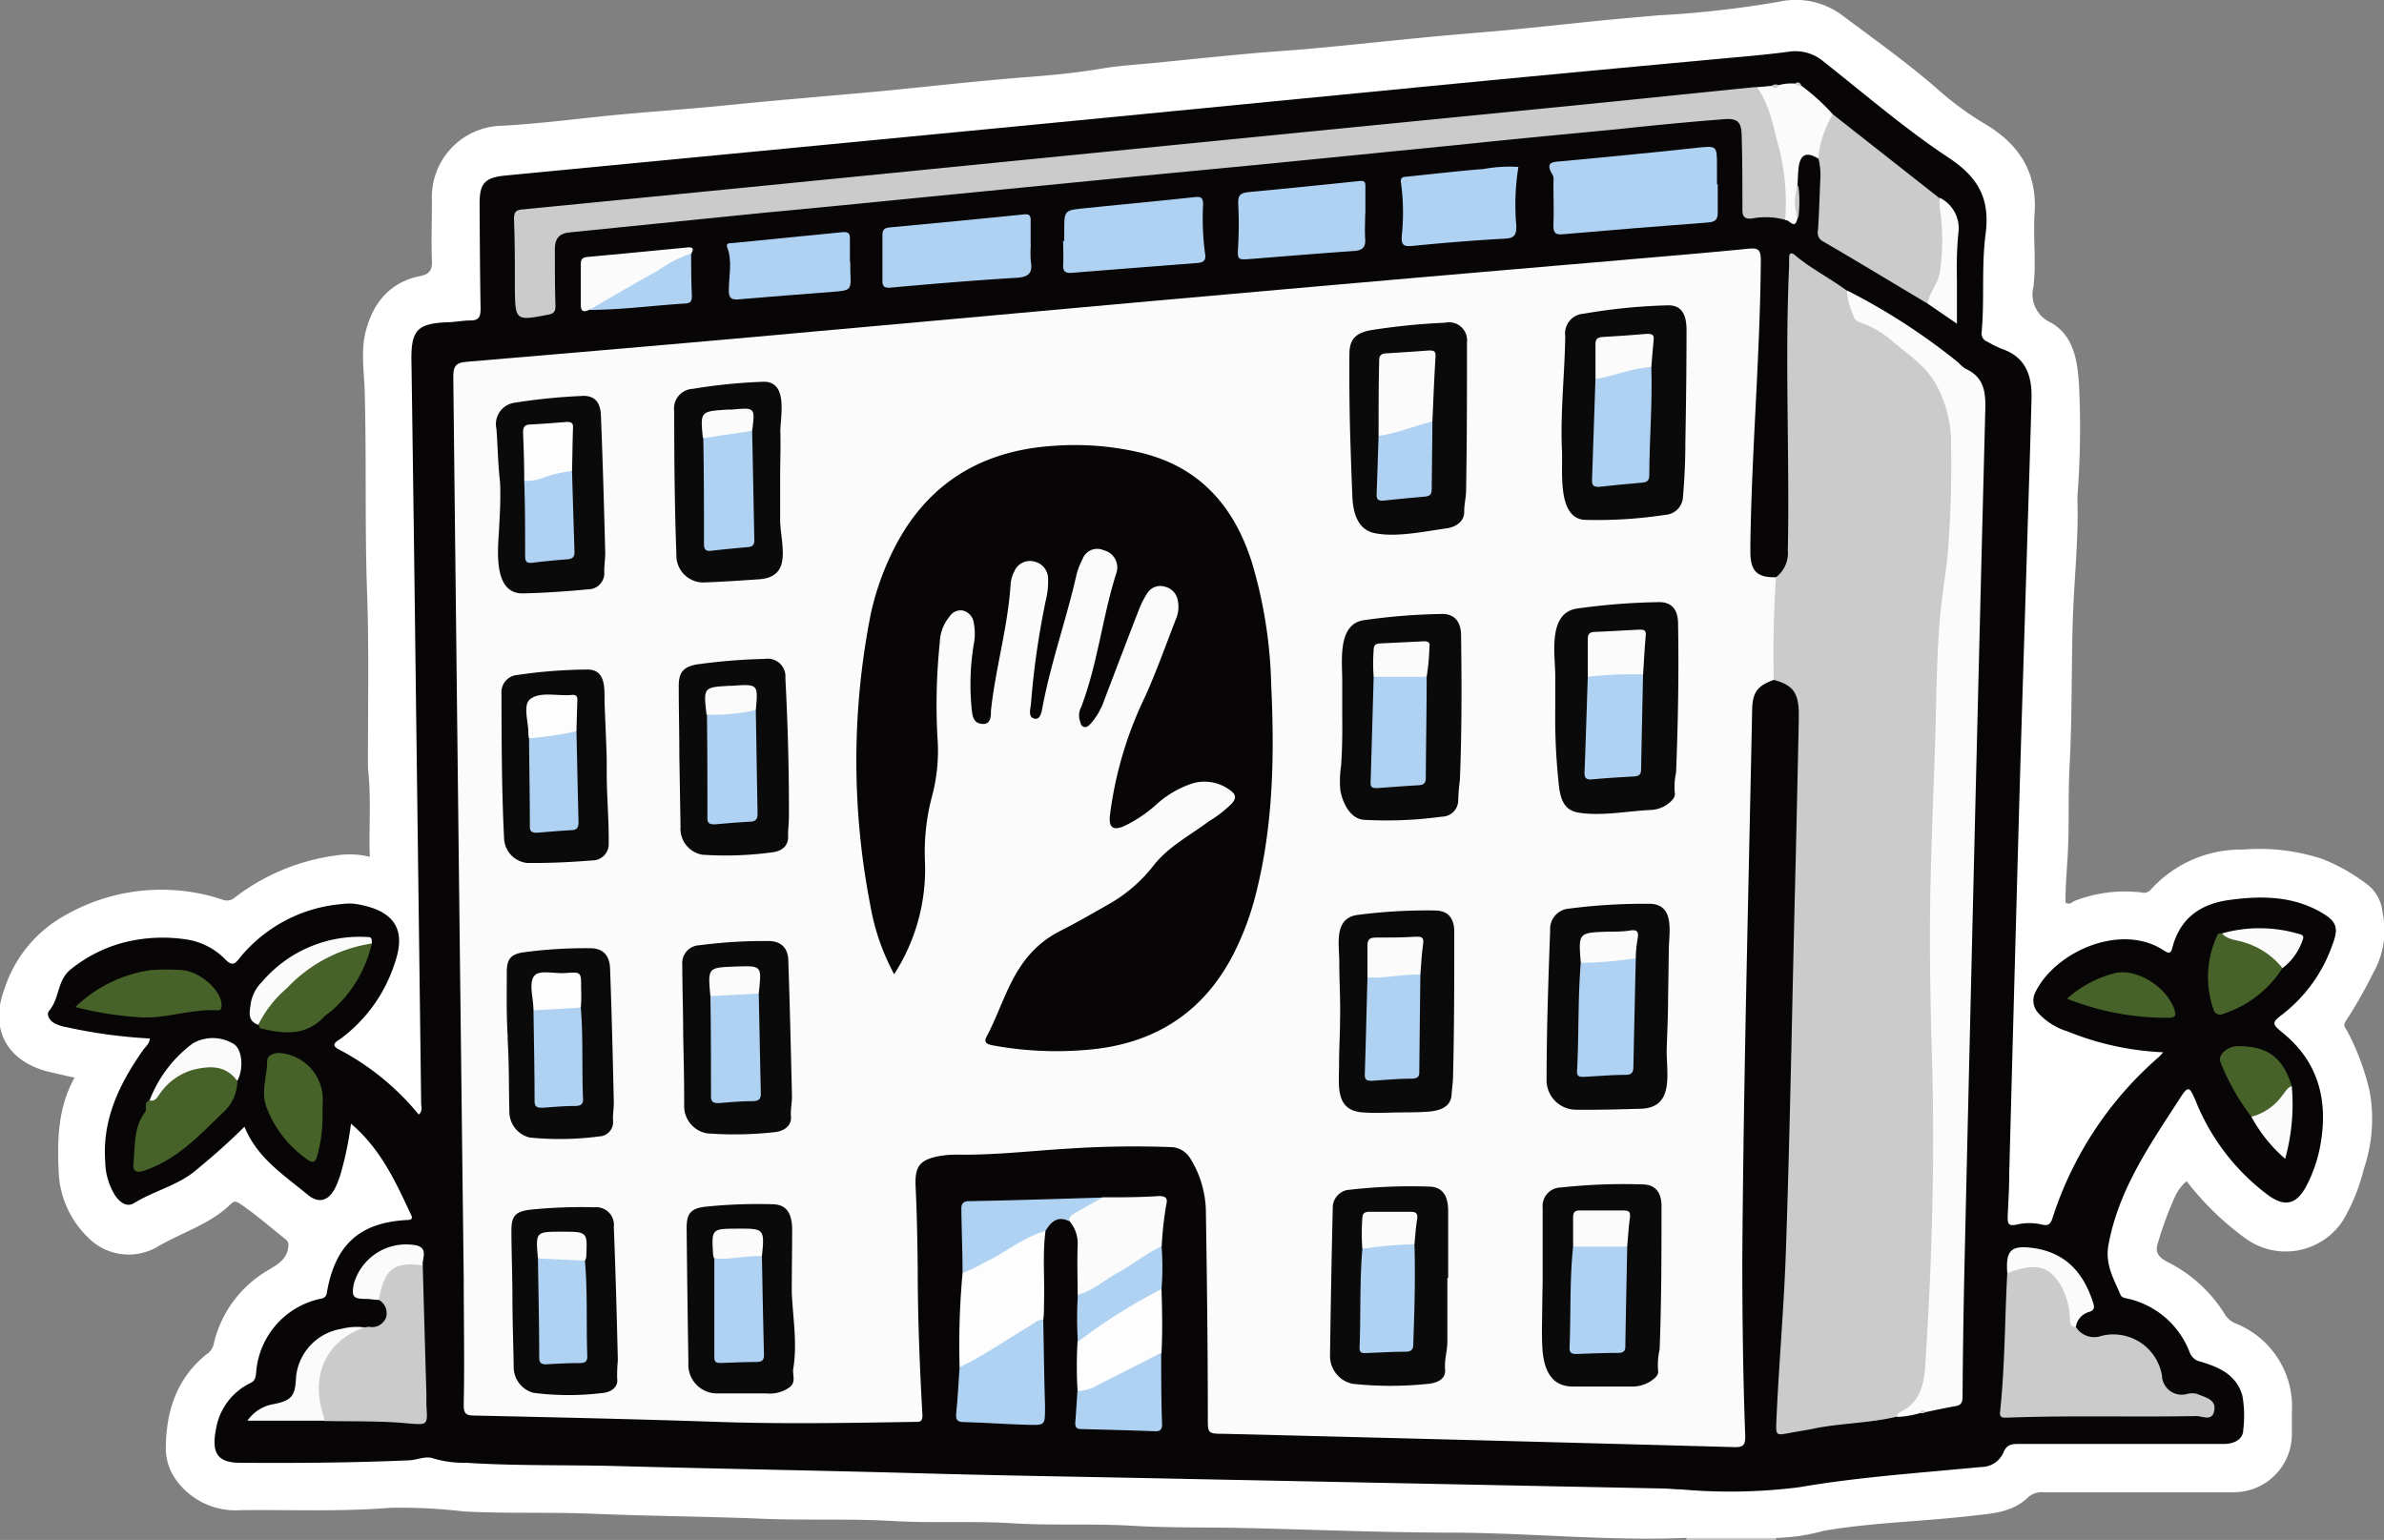 <svg xmlns="http://www.w3.org/2000/svg" viewBox="0 0 241.93 156.28"><rect x="0" y="0" width="241.93" height="156.28" fill="#808080" stroke="none"/><defs><style>.cls-1{fill:#cbcbcb;}.cls-2{fill:#fff;}.cls-3{fill:#070505;}.cls-4{fill:#fbfbfb;}.cls-5{fill:#afd2f2;}.cls-6{fill:#fefdfd;}.cls-7{fill:#466229;}.cls-8{fill:#0a0a0a;}</style></defs><title>ss_building</title><g id="Layer_2" data-name="Layer 2"><g id="scroll"><g id="simpleshow_building_Image" data-name="simpleshow_building Image"><path class="cls-1" d="M180.24,156.08a.46.46,0,0,0,0,.2h-9.11a1.36,1.36,0,0,0,0-.2,1.38,1.38,0,0,1,1.2-.41c2.22,0,4.45,0,6.67,0A1.4,1.4,0,0,1,180.24,156.08Z"/><path class="cls-2" d="M180.24,156.08h-9.07l-.24,0c-7.79.31-15.55-.5-23.34-.54-7.11,0-14.22-.31-21.33-.47-3.79-.09-7.59,0-11.38-.23-4-.24-8.07,0-12.09-.25s-8,0-12-.22c-4.55-.28-9.1-.05-13.65-.25-5.66-.23-11.33-.26-17-.5-4.35-.18-8.71,0-13.05-.23a55.19,55.19,0,0,0-7.49-.37c-5.07.41-10.15.18-15.22.24a7.42,7.42,0,0,1-6.6-3.2,5.46,5.46,0,0,1-.95-3.28c.06-3.65,1.13-6.91,4.09-9.31a1.68,1.68,0,0,0,.75-1,11.69,11.69,0,0,1,5.58-7.59c.91-.55,1.86-1.07,2-2.31a.76.76,0,0,0-.35-.86c-1.48-1.18-2.91-2.44-4.49-3.51-.43-.28-.62-.36-1,0-2.1,2.06-4.94,2.86-7.4,4.31a5.78,5.78,0,0,1-7.15-1,9.72,9.72,0,0,1-2.9-6.5c-.16-3.3-.1-6.56,1.6-9.64l-2.45-.56c-4.33-1-6.23-4.29-4.65-8.47A13.1,13.1,0,0,1,6.3,93.07a19.66,19.66,0,0,1,16.25-1.78,1.19,1.19,0,0,0,1.27-.2,21.54,21.54,0,0,1,11-4.36,8.51,8.51,0,0,1,2.71.23c-.11-3,.16-6-.19-9,0-.4,0-.8,0-1.2,0-5.56.11-11.12-.09-16.67-.24-6.79-.05-13.59-.24-20.38-.06-2.07-.42-4.14.13-6.18.77-2.88,2.49-4.91,5.5-5.51,1-.21,1.23-.64,1.19-1.59-.07-2,0-4.07,0-6.11A7.25,7.25,0,0,1,51,12.76c4-.22,7.91-.76,11.86-1.13,3-.28,6-.49,8.92-.76S78,10.25,81.06,10c2.9-.27,5.79-.5,8.68-.78s5.85-.6,8.78-.89c2-.19,4-.38,6-.53,2.46-.19,4.9-.43,7.34-.85,1.84-.31,3.71-.4,5.57-.59,3.08-.31,6.17-.63,9.25-.91,2.22-.21,4.44-.33,6.66-.54,3.88-.36,7.75-.78,11.62-1.15,2.89-.28,5.79-.49,8.68-.77s5.85-.61,8.77-.9c1.94-.19,3.88-.36,5.82-.53A104.2,104.2,0,0,0,180.51.18,7.89,7.89,0,0,1,187,1.59c3.19,2.39,6.44,4.7,9.47,7.32a31.7,31.7,0,0,0,4.9,3.63c3.51,2.05,5.39,4.93,5.1,9.14-.16,2.47.19,5-.12,7.43a3.14,3.14,0,0,0,1.8,3.64c2.29,1.34,2.65,3.79,2.82,6.15a89.3,89.3,0,0,1-.15,11.45c0,.12,0,.24,0,.35.12,4.08-.34,8.13-.47,12.19-.15,5-.06,9.91-.33,14.85-.17,3.2,0,6.39-.22,9.58-.09,1.43-.2,2.85-.19,4.27.37.27.64,0,.89-.15a14.17,14.17,0,0,1,6.82-.87.92.92,0,0,0,.94-.28,12.32,12.32,0,0,1,9.35-4.07,20.45,20.45,0,0,1,8,.93,18.62,18.62,0,0,1,4.75,2.71,4,4,0,0,1,1.41,2.68,8.72,8.72,0,0,1-.94,6.21,48.8,48.8,0,0,1-2.77,4.87c-.35.46,0,.75.16,1.06a24.84,24.84,0,0,1,2.27,6.15,15.8,15.8,0,0,1-.6,7.78,19.24,19.24,0,0,1-2.15,5.29,6.94,6.94,0,0,1-10,1.68,29,29,0,0,1-5.84-5.71,4.54,4.54,0,0,0-1.16,1.52,35.29,35.29,0,0,0-1.74,4.7c-.31.86-.07,1.41.82,1.91a14.41,14.41,0,0,1,5.9,5.29,2.35,2.35,0,0,0,1.1,1,9.09,9.09,0,0,1,5.76,9.07c0,.72,0,1.44,0,2.16a5.89,5.89,0,0,1-6,5.92c-6.4,0-12.8,0-19.19,0a2.11,2.11,0,0,0-1.62.55c-1.59,1.53-3.69,1.61-5.69,1.84-5,.59-10,.67-15,1.52A19.84,19.84,0,0,1,180.24,156.08Z"/><path class="cls-3" d="M219.52,106.79a29,29,0,0,1-9.73-2.13,6.55,6.55,0,0,1-2.91-1.82,1.85,1.85,0,0,1-.34-2.12c2-4.15,8.7-7.1,13-4.29.47.3.74.43.91-.24.77-3,2.85-4.45,5.74-4.85,3.25-.45,6.47-.44,9.43,1.29,1.47.86,1.73,1.53,1.11,3.15a15.3,15.3,0,0,1-5.06,7.13c-1.17.88-1.12,1,0,1.92,3.59,2.93,4.58,6.78,3.84,11.18a14.46,14.46,0,0,1-1.49,4.41c-1,1.82-2.13,2.09-3.81.9a22.26,22.26,0,0,1-7.42-9.67c-.62-1.4-.73-1.49-1.57-.19-3,4.66-6.21,9.2-7.25,14.87-.37,2,.54,3.45,1.22,5.07.1.24.33.31.58.36a8.78,8.78,0,0,1,6.45,5.51,1.49,1.49,0,0,0,1.1.92c1.88.56,3.64,1.32,4.24,3.46a11.61,11.61,0,0,1,.09,3.43c0,1-.94,1.47-2,1.46-3,0-6,0-9,0-4,0-7.92,0-11.87,0-.71,0-1.16.11-1.47.87a2.46,2.46,0,0,1-2.28,1.47c-6.16.6-12.33,1-18.44,2.05a55.67,55.67,0,0,1-12,.22c-.6,0-1.2-.08-1.8-.09l-49.76-1c-8.51-.18-17-.3-25.54-.54-10.35-.29-20.7-.46-31.05-.74-5-.13-10.08,0-15.11-.33a10.91,10.91,0,0,1-3.31-.43c-.82-.31-1.65.14-2.49.18-5.71.25-11.43.29-17.15.25-2.38,0-2.91-1.07-2.47-3.36a6.35,6.35,0,0,1,3.55-4.76c.42-.21.48-.55.53-1a8.28,8.28,0,0,1,6.61-7.54.64.64,0,0,0,.57-.62c.85-4.87,3.33-7.1,8.15-7.36.37,0,.59-.11.42-.47-1.57-3.35-3.08-6.73-6.12-9.3a34.14,34.14,0,0,1-1,4.91,9.7,9.7,0,0,1-.64,1.68c-.67,1.26-1.65,1.53-2.75.62-2.41-2-5.14-3.72-6.42-6.91-1.66,1.66-3.34,3.12-5.07,4.54s-4.16,2-6.14,3.22c-.75.46-1.46-.11-1.92-.78a6.64,6.64,0,0,1-1-3.42c-.32-4.32,1.45-7.93,3.84-11.33.24-.35.64-.61.68-1.18a51.55,51.55,0,0,1-8.41-1.14,4.16,4.16,0,0,1-1.25-.4c-.49-.26-.89-.88-.54-1.29,1.07-1.25.78-3.15,2.25-4.24a14.39,14.39,0,0,1,5.31-2.67,16,16,0,0,1,6.42-.3,6.94,6.94,0,0,1,3.87,2c.7.73,1,.5,1.49-.16A15,15,0,0,1,34.8,91.74a4.86,4.86,0,0,1,1.32,0c3.62.59,5.23,2.33,3.94,6a15.37,15.37,0,0,1-5.5,7.68c-.42.29-1.07.61-.19,1.07a26.12,26.12,0,0,1,8.12,6.62c.44-.37.25-.8.25-1.16q-.26-20.58-.53-41.14Q42,53.55,41.75,36.35c0-2.82.64-3.5,3.51-3.64.84,0,1.67-.19,2.51-.19s1-.4,1-1.19c-.06-3.56-.08-7.12-.1-10.67,0-2.09.56-2.65,2.66-2.85l36.39-3.5q12.9-1.24,25.78-2.49c10.26-1,20.52-2,30.78-3q14.56-1.41,29.12-2.75c2.71-.26,5.42-.46,8.11-.82a4.41,4.41,0,0,1,3.55,1c4.21,3.32,8.28,6.84,12.74,9.79,3,2,4.16,4.16,3.7,7.71-.43,3.28-.1,6.63-.4,9.94a.9.9,0,0,0,.61,1,11.3,11.3,0,0,0,1.39.7c2.48.82,3.12,2.74,3.06,5.06-.13,5-.3,10-.45,15-.27,8.88-.56,17.75-.81,26.62q-.51,18.46-1,36.93c0,1.47-.09,3-.16,4.43,0,.65,0,1.06.89.85a5.62,5.62,0,0,1,2.61,0c.52.13.8,0,1-.51a36.35,36.35,0,0,1,10.86-16.52A5.74,5.74,0,0,0,219.52,106.79Z"/><path class="cls-4" d="M180,69c-1.64.59-2.15,1.25-2.19,3-.37,18.55-.87,37.1-1,55.65,0,6,.07,12.07.3,18.1,0,.91-.19,1.13-1.11,1.11q-25.89-.71-51.8-1.35c-1.64,0-1.63-.05-1.63-1.64,0-7-.09-14.07-.2-21.11a10.48,10.48,0,0,0-1.57-5.18,2.37,2.37,0,0,0-2.1-1.17,101.29,101.29,0,0,0-10.31.16c-3.7.22-7.4.66-11.12.61a10.56,10.56,0,0,0-2,.15c-2,.4-2.45,1.07-2.35,3.16.13,2.72.18,5.44.21,8.15,0,5,.2,10,.48,15,0,.74-.35.65-.79.66-6.68.11-13.35.23-20,0-8.19-.28-16.38-.46-24.58-.64-.95,0-1.21-.15-1.18-1.23.09-4.2,0-8.4,0-12.6Q46.51,84,46,38.25c0-1.14.29-1.45,1.43-1.54,11.79-1,23.57-2,35.34-3.08,12.14-1.08,24.27-2.2,36.4-3.28q22.38-2,44.76-3.9c4.5-.4,9-.76,13.49-1.21,1-.1,1.27.1,1.27,1.16-.07,9.6-.92,19.17-1.06,28.76,0,.28,0,.56,0,.84,0,2,.72,2.64,2.64,2.58a1.58,1.58,0,0,1,.35,1.45,60.54,60.54,0,0,0-.2,7.25A2.7,2.7,0,0,1,180,69Z"/><path class="cls-1" d="M180,69c-.08-3.47,0-6.94.22-10.41a3.09,3.09,0,0,0,1.21-2.7c.19-9.63-.31-19.26.13-28.89,0-.28,0-.56,0-.84,0-.45.21-.6.59-.27,1.61,1.36,3.51,2.32,5.21,3.56.05.1.16.2.18.3.44,1.93,1.86,2.87,3.47,3.8a19.63,19.63,0,0,1,4.9,4.19,10.39,10.39,0,0,1,2.39,6.65,86.85,86.85,0,0,1-1,17.79,32.64,32.64,0,0,0-.3,5.13c0,3.24-.27,6.46-.31,9.7-.13,8.34-.77,16.68-.45,25,.28,7.31.15,14.61.23,21.92a42.77,42.77,0,0,1-.33,6.1,57.94,57.94,0,0,0-.41,8,9.69,9.69,0,0,1-.05,1.07c-.21,2.14-1.07,3.83-3.19,4.67-2.8.68-5.7.64-8.51,1.23-.78.16-1.57.27-2.35.42-1.43.27-1.42.27-1.36-1.23.24-5.63.75-11.24.95-16.87.46-13.21.66-26.43,1-39.65q.17-7.24.32-14.5c0-.36,0-.72,0-1.08C182.44,70.22,181.86,69.49,180,69Z"/><path class="cls-1" d="M181.24,22.33a7.47,7.47,0,0,0-3.42-.16c-.76.09-1-.17-1-.9,0-2.44,0-4.88-.07-7.32,0-1.58-.37-2-1.94-1.84-3.54.27-7.08.62-10.62,1-5.29.51-10.57,1-15.86,1.56l-18.72,1.86c-6.13.6-12.25,1.17-18.37,1.77L92.79,20.11c-5,.5-10.09,1-15.14,1.47l-19.8,2c-1.17.11-1.57.69-1.54,1.84,0,1.88,0,3.76.06,5.64,0,.54-.16.76-.71.87-3.35.65-3.38.63-3.41-2.73,0-2.32,0-4.64-.09-6.95,0-.74.19-.95.91-1q24.23-2.37,48.46-4.79,28.82-2.86,57.64-5.7c6.25-.62,12.49-1.27,18.73-1.9a1.93,1.93,0,0,1,.47,0,2.87,2.87,0,0,1,1.52,2.64,3.35,3.35,0,0,0,.38,1.48c1.33,2.86,1.33,5.9,1.2,9A.57.57,0,0,1,181.24,22.33Z"/><path class="cls-4" d="M192.5,143.8a.55.55,0,0,1,.3-.49c2-.92,2.44-2.71,2.57-4.65.69-10.56,1-21.13.68-31.71-.18-5.87-.27-11.75-.13-17.61.12-5.14.35-10.28.5-15.43.1-3.62.12-7.25.42-10.87.18-2.17.53-4.34.79-6.5A110.92,110.92,0,0,0,198,45.31,12.38,12.38,0,0,0,196.46,39c-1-1.82-2.77-3-4.31-4.27a9.67,9.67,0,0,0-3.36-2,1,1,0,0,1-.72-.73,8,8,0,0,1-.66-2.54,63.85,63.85,0,0,1,11.33,7.34,3.49,3.49,0,0,0,.72.62c2,.9,2.07,2.54,2,4.48q-1.11,43.22-2.1,86.44-.15,6.7-.2,13.42c0,.61-.17.86-.76.95-1,.17-2,.4-3,.6l-.5.08A9.52,9.52,0,0,1,192.5,143.8Z"/><path class="cls-1" d="M210.66,134.66a2.18,2.18,0,0,0,2.6.91,5,5,0,0,1,6.14,4.05,2,2,0,0,0,2.53,1.85,2,2,0,0,1,1.06,0c.83.36,2,.56,1.69,1.79-.23,1-1.21.44-1.82.45-6.38.12-12.77-.08-19.15.16-.44,0-.81.06-.74-.59.5-4.68.47-9.39.73-14.09a3.58,3.58,0,0,1,5.63,1.08,8.12,8.12,0,0,1,1,3.15C210.38,133.85,210.32,134.32,210.66,134.66Z"/><path class="cls-1" d="M195.61,30.81c-3.52-2.1-7-4.21-10.57-6.29a1,1,0,0,1-.55-1.16c.12-1.75.16-3.51.24-5.26a6.73,6.73,0,0,0-.19-2A4.58,4.58,0,0,1,186,11.6l10.82,8.51c.06.15,0,0,0,.11C197.72,23.9,198.07,27.52,195.61,30.81Z"/><path class="cls-5" d="M174.32,18.7c0,1,0,1.92,0,2.88,0,.74-.28.94-1,1q-7.35.55-14.68,1.19c-.73.07-1-.07-1-.85.06-1.4,0-2.8,0-4.2,0-.32.08-.71-.07-.95-.91-1.46.18-1.33,1.07-1.42,4.46-.43,8.91-.84,13.36-1.33,2.25-.24,2.24-.31,2.24,1.88v1.8Z"/><path class="cls-1" d="M37,134.71a3.62,3.62,0,0,1,.46-.06,1.51,1.51,0,0,0,1.71-.93,1.53,1.53,0,0,0-.73-1.8,3.08,3.08,0,0,1,1.31-3.3,2.38,2.38,0,0,1,3.15-.2q.18,6.51.37,13c0,.4,0,.8,0,1.2.14,2,.14,2-1.79,1.84-2.86-.28-5.72-.19-8.59-.25C31,141.39,32.33,135.33,37,134.71Z"/><path class="cls-5" d="M104.61,24.87a10.33,10.33,0,0,0,0,1.67c.21,1.19-.25,1.58-1.44,1.65-4.26.26-8.52.61-12.78,1-.63.05-.86-.1-.84-.75q0-2.28,0-4.56c0-.58.2-.75.74-.8q6.81-.63,13.6-1.32c.53-.06.72.08.7.62,0,.84,0,1.68,0,2.52Z"/><path class="cls-5" d="M108,24.46V23.39c0-2,0-2.05,2-2.25,3.73-.38,7.46-.73,11.19-1.13.66-.07.92,0,.9.79a26.38,26.38,0,0,0,.21,5c.1.63-.19.85-.78.89-4.26.33-8.51.66-12.76,1-.72.06-.91-.21-.87-.87s0-1.6,0-2.4Z"/><path class="cls-5" d="M138.54,21.71c0,.84-.06,1.68,0,2.51s-.24,1.19-1.11,1.25c-3.46.24-6.92.53-10.38.8-1.52.12-1.48.13-1.4-1.35a38.76,38.76,0,0,0,0-4.31c0-.81.21-1,1-1.11,3.78-.35,7.55-.74,11.32-1.13.5-.05.61.1.59.58,0,.92,0,1.84,0,2.76Z"/><path class="cls-5" d="M154.09,16.94a24,24,0,0,0-.21,6c0,.91-.2,1.23-1.16,1.28-3.14.17-6.28.43-9.42.74-.87.08-1.1-.1-1.05-1a22.44,22.44,0,0,0-.07-5.37c-.12-.65.24-.63.65-.67,2.58-.26,5.15-.57,7.74-.77A14.51,14.51,0,0,1,154.09,16.94Z"/><path class="cls-6" d="M106.1,124.92c-.32,2.41-.07,4.83-.15,7.24,0,.6,0,1.19-.08,1.78-2.41,1.77-5.06,3.17-7.6,4.73-.26.16-.58.32-.89.08a80,80,0,0,1,.3-9.54c.19-.4.59-.51.93-.71,1.71-1,3.49-1.87,5.19-2.91C104.48,125.17,105.18,124.62,106.1,124.92Z"/><path class="cls-5" d="M86.29,26.57c0,.32,0,.64,0,.95.1,1.94.1,1.94-1.78,2.1-3.18.25-6.37.48-9.55.76-.75.07-1-.14-1-.89,0-1.46.38-2.95-.16-4.4-.16-.45.25-.4.5-.42l11.21-1.11c.59-.06.77.15.74.73,0,.75,0,1.52,0,2.28Z"/><path class="cls-5" d="M97.38,138.75c2.5-1.18,4.74-2.81,7.12-4.19.44-.25.8-.67,1.37-.62.06,2.9.09,5.81.18,8.71,0,2.07.08,2-2,1.94s-4.14-.22-6.21-.27c-.6,0-.86-.16-.81-.81C97.19,141.93,97.27,140.34,97.38,138.75Z"/><path class="cls-4" d="M109.36,131.4c0-1.66-.06-3.32,0-5a3.43,3.43,0,0,0-.86-2.5c-.23-.55.14-.81.51-1.06a7.79,7.79,0,0,1,2.91-1.33c1.9,0,3.81,0,5.71-.13.71,0,.88.28.73.84a35.8,35.8,0,0,0-.47,4.26,30.36,30.36,0,0,1-4.43,3c-.89.6-1.84,1.1-2.75,1.68C110.28,131.45,109.86,131.73,109.36,131.4Z"/><path class="cls-7" d="M24.08,109.7a4.28,4.28,0,0,1-1.43,3.19c-2.4,2.32-4.68,4.79-8,5.91-.88.3-1.18,0-1.11-.69.18-1.78,0-3.67,1.17-5.23.28-.37-.2-1,.47-1.21.74-.6,1.22-1.46,2-2a5.62,5.62,0,0,1,5.63-1.28C23.41,108.56,24.06,108.86,24.08,109.7Z"/><path class="cls-5" d="M111.89,121.53c-.9.51-1.79,1-2.7,1.52-.37.2-.7.39-.72.87-1.16-.56-1.82.09-2.37,1-2.31.66-4.15,2.26-6.29,3.26a12.68,12.68,0,0,1-2.13,1c0-2.18-.1-4.37-.12-6.55,0-.43.17-.71.71-.73C102.81,121.82,107.35,121.67,111.89,121.53Z"/><path class="cls-6" d="M117.87,130.83c.07,2.15.11,4.31,0,6.46-.42.64-1.15.82-1.75,1.19a55.42,55.42,0,0,1-5,2.53c-.54.25-1.14.64-1.77.14a41.54,41.54,0,0,1,0-5A2.68,2.68,0,0,1,110.5,135c2-1.42,4.17-2.64,6.27-3.94C117.1,130.81,117.44,130.54,117.87,130.83Z"/><path class="cls-7" d="M7.65,102.2a13.8,13.8,0,0,1,7.67-3.75,21.52,21.52,0,0,1,3.11,0c1.78.08,4,2,4.06,3.5,0,.43-.06.6-.48.58-2.64-.15-5.18.88-7.82.71A35,35,0,0,1,7.65,102.2Z"/><path class="cls-5" d="M109.34,141.15a4.05,4.05,0,0,0,2.14-.63l6.36-3.23c0,2.43,0,4.85.09,7.27,0,.5-.19.71-.71.69-2.5-.09-5-.16-7.51-.22-.58,0-.62-.34-.58-.79C109.21,143.21,109.27,142.18,109.34,141.15Z"/><path class="cls-7" d="M37.73,95.75a12.8,12.8,0,0,1-3.89,6.66c-.31.31-.72.52-1,.83-1.86,1.94-4.1,1.67-6.39,1.13-.1,0-.15-.24-.22-.37-.22-.55.15-.93.42-1.29a19,19,0,0,1,9.73-7A1.45,1.45,0,0,1,37.73,95.75Z"/><path class="cls-7" d="M32.73,113.1a14.77,14.77,0,0,1-.52,4.14c-.15.7-.49.86-1.08.39A11.33,11.33,0,0,1,27,112.25c-.52-1.57.11-3,.11-4.57,0-.62.79-.91,1.52-.79a4.74,4.74,0,0,1,4.13,4.79C32.74,112.08,32.73,112.48,32.73,113.1Z"/><path class="cls-4" d="M186,11.6a10.29,10.29,0,0,0-1.48,4.5c-1.19-.74-1.83-.45-2,.92-.06.58-.07,1.18-.11,1.77a22.45,22.45,0,0,0,0,3.38c-.27,1.22-.84.09-1.25.16a22.88,22.88,0,0,0-.56-7.07c-.62-2.17-.92-4.51-2.31-6.41l1.41-.13a3.12,3.12,0,0,0,.75-.06,4.61,4.61,0,0,1,1.65-.18c.22,0,.4.14.61.15A21.16,21.16,0,0,1,186,11.6Z"/><path class="cls-7" d="M231.63,98.25a11.32,11.32,0,0,1-6,4.64.69.69,0,0,1-1-.44,10,10,0,0,1,.4-7.57.33.33,0,0,1,.41-.15c1.91.61,3.9,1,5.46,2.43C231.27,97.45,231.78,97.64,231.63,98.25Z"/><path class="cls-5" d="M117.87,130.83a54.77,54.77,0,0,0-7.92,4.92l-.57.41a37.81,37.81,0,0,1,0-4.76c1.57-.41,2.74-1.54,4.13-2.28s2.79-1.94,4.37-2.62A27.22,27.22,0,0,1,117.87,130.83Z"/><path class="cls-4" d="M59.79,31.45c-.5.22-.85.22-.85-.48,0-1.4,0-2.8,0-4.19,0-.54.25-.67.73-.71,3.33-.3,6.67-.63,10-.95.52-.05.83,0,.49.61-2.09,1.46-4.39,2.59-6.59,3.88A15.93,15.93,0,0,1,59.79,31.45Z"/><path class="cls-7" d="M228.47,113.33a22.75,22.75,0,0,1-3.14-5.56c-.3-.72.75-1.62,1.81-1.6,3,0,4.51,1.16,5.42,4A9.61,9.61,0,0,1,230,113C229.57,113.28,229.09,113.7,228.47,113.33Z"/><path class="cls-7" d="M209.76,101.35a11.65,11.65,0,0,1,4.93-2.61c2.27-.48,5.31,1.54,6,3.8.18.56,0,.72-.53.75A27.23,27.23,0,0,1,209.76,101.35Z"/><path class="cls-4" d="M37,134.71c-3.88,1.34-5.55,4.85-4.16,9a3.55,3.55,0,0,1,.08.47H25.11a4,4,0,0,1,2.64-1.68c1.85-.37,2.21-.81,2.29-2.73a5.5,5.5,0,0,1,4.6-4.91A6.27,6.27,0,0,1,37,134.71Z"/><path class="cls-4" d="M37.73,95.75a14.88,14.88,0,0,0-8.6,4.52A11.8,11.8,0,0,0,26.21,104c-1.18-.4-.85-1.4-.76-2.19a4,4,0,0,1,1.16-2.19A13,13,0,0,1,37,95.08C37.73,95.1,37.73,95.12,37.73,95.75Z"/><path class="cls-5" d="M59.79,31.45c2.33-1.34,4.64-2.71,7-4a12.51,12.51,0,0,1,3.35-1.72c0,1.39,0,2.78.07,4.17,0,.52,0,.86-.65.9C66.29,31,63.06,31.45,59.79,31.45Z"/><path class="cls-4" d="M210.66,134.66c-.66,0-.58-.49-.6-.92a7.39,7.39,0,0,0-.93-3.29c-1.15-2-2.62-2.32-5.43-1.25-.18-2.35.4-2.87,2.72-2.53,3.28.49,5.05,2.57,6,5.56.15.45.1.76-.41.91A1.86,1.86,0,0,0,210.66,134.66Z"/><path class="cls-4" d="M24.08,109.7c-1.18-1.62-2.8-1.55-4.49-1.13a6.09,6.09,0,0,0-3.32,2.36c-.28.35-.46.9-1.09.74a12.94,12.94,0,0,1,4.4-5.79,4.06,4.06,0,0,1,4.2.11C24.59,106.57,24.74,108.49,24.08,109.7Z"/><path class="cls-4" d="M195.61,30.81c.19-1.15,1.08-2,1.24-3.2a21.41,21.41,0,0,0,0-6.54,6.13,6.13,0,0,1,0-1,3.45,3.45,0,0,1,1.88,3.63,38.06,38.06,0,0,0-.14,4.54c0,1.45,0,2.91,0,4.61Z"/><path class="cls-4" d="M42.9,128.42c-2.92-.4-3.9.37-4.46,3.5-.44,0-.87-.1-1.31-.1-1.28,0-1.47-.22-1.23-1.51a5.51,5.51,0,0,1,6.45-3.9C43.45,126.76,42.83,127.72,42.9,128.42Z"/><path class="cls-4" d="M231.63,98.25a7.82,7.82,0,0,0-3.89-2.61c-.76-.27-1.65-.24-2.26-.91a14.06,14.06,0,0,1,7.64,0c.37.09.79.17.55.67A5.92,5.92,0,0,1,231.63,98.25Z"/><path class="cls-4" d="M228.47,113.33a5.55,5.55,0,0,0,3.1-2.11c.32-.35.5-.83,1-1a20.7,20.7,0,0,1-.67,7.38A15.14,15.14,0,0,1,228.47,113.33Z"/><path class="cls-1" d="M182.49,22.17a4.36,4.36,0,0,1,0-3.38A12.75,12.75,0,0,1,182.49,22.17Z"/><path class="cls-1" d="M180.53,8.66q-.33.52-.75.06A.67.67,0,0,1,180.53,8.66Z"/><path class="cls-1" d="M194.87,143.37c.13-.24.28-.38.5-.08A.38.38,0,0,1,194.87,143.37Z"/><path class="cls-1" d="M182.79,8.63a.47.47,0,0,1-.61-.15C182.45,8.27,182.64,8.35,182.79,8.63Z"/><path class="cls-3" d="M90.74,98.87a23,23,0,0,1-2.43-7.05,76.61,76.61,0,0,1,.06-29.53,27.43,27.43,0,0,1,1.95-5.77c3.31-7.18,9-10.85,16.84-11.29A29,29,0,0,1,116,46c5.81,1.48,9.21,5.41,11,10.94a46.87,46.87,0,0,1,2,12.49c.34,7.17.23,14.3-1.56,21.32a29,29,0,0,1-2.14,5.82c-3.16,6.34-8.4,9.53-15.35,10a35.42,35.42,0,0,1-9.19-.48c-.63-.13-1-.27-.58-1,1.36-2.61,2.13-5.52,4-7.85a10.23,10.23,0,0,1,3.31-2.71c1.74-.88,3.44-1.86,5.13-2.83a15.22,15.22,0,0,0,4.48-3.91c1.49-1.89,3.66-3,5.59-4.45a11.8,11.8,0,0,0,2.35-1.83c.42-.51.39-.87-.14-1.26a4.31,4.31,0,0,0-4.3-.6,10.12,10.12,0,0,0-3.16,1.91A13.49,13.49,0,0,1,114,83.87c-1.06.43-1.48.09-1.37-1.06a38.61,38.61,0,0,1,3.57-12.1c1.18-2.61,2.13-5.32,3.18-8a3.06,3.06,0,0,0,.14-1.77,1.71,1.71,0,0,0-1.31-1.4,1.55,1.55,0,0,0-1.78.66,8.54,8.54,0,0,0-.82,1.59c-1.2,3.08-2.37,6.17-3.55,9.26a7,7,0,0,1-1.36,2.37c-.2.21-.39.43-.7.35s-.34-.41-.43-.67a1.89,1.89,0,0,1,.17-1.4c1.66-4.38,2.13-9.07,3.54-13.52A1.79,1.79,0,0,0,112,55.84a1.59,1.59,0,0,0-2.16.94,6.89,6.89,0,0,0-.6,1.56c-1,4.44-2.54,8.72-3.4,13.19-.11.54-.2,1.5-.8,1.41-.8-.11-.44-1.06-.41-1.61a82.91,82.91,0,0,1,1.55-10.64,7.72,7.72,0,0,0,.18-2A1.77,1.77,0,0,0,105,57a1.71,1.71,0,0,0-2.07,1,3.33,3.33,0,0,0-.37,1.25c-.27,4.36-1.54,8.56-2,12.89,0,.53,0,1.39-.87,1.33s-1-.73-1.07-1.41a24.94,24.94,0,0,1,.18-6.57,5.79,5.79,0,0,0,0-2.38,1.46,1.46,0,0,0-1.09-1.15,1.33,1.33,0,0,0-1.34.6,4.28,4.28,0,0,0-1,2.64,61.3,61.3,0,0,0-.24,9.58,17.89,17.89,0,0,1-.54,6,22,22,0,0,0-.73,6.52A19.64,19.64,0,0,1,90.74,98.87Z"/><path class="cls-8" d="M158.5,42c.08-2.63.31-5.25.34-7.9a2,2,0,0,1,1.85-2.26,58.58,58.58,0,0,1,8.46-.85c1.39-.08,2,.78,2,2.49,0,3.84-.05,7.68-.12,11.51,0,1.85-.09,3.71-.25,5.55A1.91,1.91,0,0,1,169,52.25a46,46,0,0,1-8.12.51c-2.9-.1-2.27-5-2.37-7C158.45,44.52,158.46,43.28,158.5,42Z"/><path class="cls-8" d="M157.83,71.77c0-1,0-2.1,0-3.15,0-2.13-.8-6.33,2.13-6.85a66.64,66.64,0,0,1,8.23-.66c1.33-.07,2.07.62,2.1,2.08.09,5.07,0,10.14-.2,15.21a6.84,6.84,0,0,0-.14,2c.12.46-.24.82-.59,1.11a3.12,3.12,0,0,1-1.87.69c-2.32.11-5.12.67-7.4.25-1.83-.33-1.84-2.25-2-3.81A62.67,62.67,0,0,1,157.83,71.77Z"/><path class="cls-8" d="M169.28,101.21c0,1.73-.08,3.46-.14,5.19-.07,2.34.89,6-2.6,6.12-2.2.06-4.39.13-6.59.1a3,3,0,0,1-3-3.14c0-5,.18-10.06.36-15.08a2.07,2.07,0,0,1,1.92-2.19,59.6,59.6,0,0,1,8.12-.49c2.71,0,2,3,2,4.74C169.33,98,169.31,99.62,169.28,101.21Z"/><path class="cls-8" d="M137,43.49q-.09-3.78-.06-7.54c0-1.49.6-2.13,2.1-2.43a66.94,66.94,0,0,1,7.61-.77,1.83,1.83,0,0,1,2.22,2c0,5,0,10-.09,15,0,.73-.2,1.44-.19,2.21,0,1-.89,1.53-1.78,1.66-2.2.3-5.15.95-7.34.48-1.73-.37-2.16-2.13-2.23-3.67Q137.1,47,137,43.49Z"/><path class="cls-8" d="M156.55,130v-3.19c0-1.42,0-2.82,0-4.24a1.88,1.88,0,0,1,1.87-2.06,58.31,58.31,0,0,1,8.25-.31c1.24,0,1.92.74,1.94,2.13,0,4.87,0,9.75-.19,14.61a7.31,7.31,0,0,0-.16,2.1c.12.49-.34.86-.75,1.13a3.46,3.46,0,0,1-2.05.54c-2,0-3.92,0-5.87,0-2.39,0-3-2.08-3.08-4.15-.07-1.43,0-2.88,0-4.32Z"/><path class="cls-8" d="M136.21,72.72c0-1.21,0-2.43,0-3.65,0-2-.48-5.65,2.11-6.12a63.09,63.09,0,0,1,7.88-.64c1.3-.07,2.05.68,2.07,2.12.07,4.92.08,9.83-.12,14.75a20.08,20.08,0,0,0-.17,2.09,1.67,1.67,0,0,1-1.66,1.61,41.6,41.6,0,0,1-7.89.32c-1.44-.09-2.22-1.8-2.42-3.07a10.67,10.67,0,0,1,.09-2.46C136.21,76,136.23,74.37,136.21,72.72Z"/><path class="cls-8" d="M136,102.41c0-1.6-.09-3.2-.09-4.81,0-1.78-.57-4.34,1.77-4.74a54.93,54.93,0,0,1,7.9-.46c1.31,0,2,.71,2,2.16,0,4.83,0,9.67-.12,14.51,0,.69-.11,1.39-.16,2.08-.08,1.17-1.15,1.55-2.19,1.65s-2.24.08-3.36.1-2.24.08-3.35,0c-3-.14-2.5-2.81-2.51-5,0-1.51.1-3,.1-4.51C136,103.06,136,102.73,136,102.41Z"/><path class="cls-8" d="M146.88,129.69c0,2.15,0,4.31,0,6.47,0,.94-.32,1.83-.23,2.82s-.84,1.37-1.65,1.45a36,36,0,0,1-7.77,0,2.89,2.89,0,0,1-2.26-2.75q.1-7.54.28-15.09a1.81,1.81,0,0,1,1.71-1.85,55,55,0,0,1,8-.32c1.36,0,2,.83,2,2.47,0,2.28,0,4.55,0,6.83Z"/><path class="cls-8" d="M79.17,47.88c0,1.65,0,3.31,0,5,.08,2.44,1.29,5.68-2.15,5.91-1.79.12-3.58.25-5.38.31a2.74,2.74,0,0,1-3-2.85c-.18-4.83-.22-9.66-.22-14.49a2,2,0,0,1,1.89-2.3,55.28,55.28,0,0,1,7-.71c2.69-.19,1.91,3.31,1.88,5C79.23,45.08,79.19,46.48,79.17,47.88Z"/><path class="cls-8" d="M69.33,105c0-2.35-.09-4.71-.09-7.07a1.81,1.81,0,0,1,1.73-2A50.59,50.59,0,0,1,78,95.5c1.24,0,2,.69,2,2.07.16,4.55.26,9.11.37,13.67,0,.7-.16,1.37-.1,2.1.06,1-.82,1.48-1.69,1.56a37,37,0,0,1-6.82.12,2.8,2.8,0,0,1-2.33-2.8C69.44,109.82,69.38,107.42,69.33,105Z"/><path class="cls-8" d="M68.94,76.68c0-2.36-.06-4.71-.06-7.07,0-1.38.47-1.93,1.83-2.18a59,59,0,0,1,6.91-.56,1.8,1.8,0,0,1,2.08,1.95c.25,4.7.38,9.41.36,14.12,0,.66-.11,1.3-.08,2,0,1-.74,1.44-1.55,1.55a35,35,0,0,1-7.16.25,2.68,2.68,0,0,1-2.21-2.86Z"/><path class="cls-8" d="M50.77,50.15c0-.57,0-1.14-.08-1.72-.16-1.62-.19-3.28-.31-4.9a2.19,2.19,0,0,1,1.85-2.66,60,60,0,0,1,6.68-.68c1.31-.12,2,.49,2.07,1.92.19,4.67.32,9.35.44,14,0,.7-.13,1.38-.09,2.11a1.65,1.65,0,0,1-1.67,1.59c-2.19.21-4.38.36-6.58.41-3.16.06-2.52-4.71-2.43-6.62C50.71,52.44,50.78,51.3,50.77,50.15Z"/><path class="cls-8" d="M80.35,131.15c.11,2.59.58,5.17.15,7.76-.1.63.31,1.32-.35,1.86a3.41,3.41,0,0,1-2.37.64c-1.64,0-3.28,0-4.92,0a2.91,2.91,0,0,1-3-3.11q-.11-6.84-.18-13.67c0-1.49.43-2,1.93-2.17a51.76,51.76,0,0,1,6.7-.25c1.39,0,2,.73,2.08,2.37C80.39,126.76,80.35,129,80.35,131.15Z"/><path class="cls-8" d="M61.57,77.05c0,.45,0,.91,0,1.37,0,2.44.24,4.87.2,7.32a1.65,1.65,0,0,1-1.68,1.58c-2.19.18-4.38.28-6.58.26A2.62,2.62,0,0,1,51.15,85c-.24-4.87-.25-9.74-.26-14.61a1.75,1.75,0,0,1,1.62-1.89,50.35,50.35,0,0,1,7-.55c2-.07,1.83,1.91,1.84,3.3C61.42,73.18,61.52,75.11,61.57,77.05Z"/><path class="cls-8" d="M51.52,105.54l0-.43c-.14-2.15-.09-4.3-.09-6.46,0-1.31.4-1.81,1.67-2a46.91,46.91,0,0,1,6.81-.42c1.23,0,1.95.68,2,2.06.17,4.55.28,9.1.38,13.66,0,.61-.13,1.22-.07,1.86a1.46,1.46,0,0,1-1.42,1.52,30.23,30.23,0,0,1-7.05.11,2.7,2.7,0,0,1-2.06-2.62C51.63,110.36,51.67,108,51.52,105.54Z"/><path class="cls-8" d="M52,131.57c0-2.24-.1-4.47-.1-6.71,0-1.44.4-1.9,1.86-2.09a51.71,51.71,0,0,1,6.58-.25,1.79,1.79,0,0,1,1.95,2c.18,4.51.3,9,.41,13.53a16.35,16.35,0,0,0-.07,1.87c.13.84-.6,1.33-1.34,1.43a28.13,28.13,0,0,1-7.16,0,2.71,2.71,0,0,1-2-2.69C52.09,136.28,52,133.92,52,131.57Z"/><path class="cls-5" d="M167.58,37.25c.12,3.68-.2,7.35-.21,11,0,.51-.23.69-.72.73-1.47.12-2.94.27-4.41.43-.54,0-.7-.17-.68-.69.12-3.43.23-6.86.35-10.29C163.71,37.64,165.51,36.83,167.58,37.25Z"/><path class="cls-4" d="M167.58,37.25c-2,.1-3.76.92-5.67,1.2,0-1.19,0-2.37,0-3.56,0-.54.28-.66.74-.69,1.51-.09,3-.19,4.51-.32.53,0,.72.11.65.66C167.71,35.44,167.66,36.35,167.58,37.25Z"/><path class="cls-5" d="M166.74,68.44c-.07,3.22-.14,6.45-.2,9.67,0,.53-.27.66-.74.69-1.39.08-2.79.16-4.17.29-.62.06-.86-.08-.83-.75.13-3.22.22-6.44.33-9.66a1.13,1.13,0,0,1,.81-.46C163.55,68.13,165.17,67.79,166.74,68.44Z"/><path class="cls-4" d="M166.74,68.44a40.44,40.44,0,0,0-5.61.24c0-1.27,0-2.54,0-3.81,0-.48.14-.72.67-.74,1.51-.06,3-.15,4.52-.23.46,0,.76,0,.69.63C166.89,65.83,166.83,67.14,166.74,68.44Z"/><path class="cls-5" d="M166,97.25c-.08,3.68-.17,7.35-.24,11,0,.51-.12.81-.73.83-1.4,0-2.8.13-4.2.2-.39,0-.82.08-.79-.57.2-3.67.07-7.35.38-11A11.88,11.88,0,0,1,166,97.25Z"/><path class="cls-4" d="M166,97.25a41.59,41.59,0,0,1-5.58.47c-.25-3.07-.25-3.07,2.76-3.17.75,0,1.51,0,2.26-.12s.86.17.75.82S166,96.58,166,97.25Z"/><path class="cls-4" d="M139.9,44.23c0-2.55,0-5.1.06-7.66,0-.53.24-.68.72-.71,1.43-.09,2.87-.18,4.3-.29.48,0,.73,0,.7.63-.14,2.18-.22,4.38-.32,6.57A9,9,0,0,1,139.9,44.23Z"/><path class="cls-5" d="M139.9,44.23c1.88-.25,3.62-1,5.46-1.46,0,2.3-.06,4.6-.07,6.9,0,.51-.23.7-.71.73-1.39.12-2.77.25-4.15.4-.5.05-.76-.07-.73-.63C139.78,48.19,139.83,46.21,139.9,44.23Z"/><path class="cls-5" d="M165.13,126.51c-.06,3.38-.14,6.76-.19,10.14,0,.57-.31.64-.76.65-1.39,0-2.79.06-4.18.11-.48,0-.74-.08-.72-.64.14-3.42,0-6.85.36-10.26A8.81,8.81,0,0,1,165.13,126.51Z"/><path class="cls-4" d="M165.13,126.51h-5.49c0-1,0-2,0-3,0-.53.23-.68.72-.67,1.47,0,2.94,0,4.41,0,.53,0,.7.16.64.7C165.27,124.53,165.21,125.52,165.13,126.51Z"/><path class="cls-5" d="M144.78,68.69c0,3.43-.07,6.86-.09,10.29,0,.52-.25.68-.73.71-1.4.08-2.79.19-4.18.29-.42,0-.71,0-.69-.55.11-3.59.21-7.17.31-10.76A8.82,8.82,0,0,1,144.78,68.69Z"/><path class="cls-4" d="M144.78,68.69l-5.38,0a17.66,17.66,0,0,1,0-2.72c0-.46.19-.65.63-.67l4.51-.22c.41,0,.59.16.52.57A24.12,24.12,0,0,1,144.78,68.69Z"/><path class="cls-5" d="M144.14,98.9q-.06,5-.11,9.93c0,.55-.33.62-.78.64-1.32,0-2.63.12-3.95.21-.52,0-.83,0-.8-.69.11-3.26.18-6.53.27-9.8A9.12,9.12,0,0,1,144.14,98.9Z"/><path class="cls-4" d="M144.14,98.9c-1.8-.06-3.57.42-5.37.29,0-1.08,0-2.16,0-3.23,0-.68.29-.81.87-.81,1.36,0,2.72,0,4.07-.09.45,0,.79,0,.72.63C144.28,96.75,144.22,97.83,144.14,98.9Z"/><path class="cls-5" d="M143.54,126.27c.1,3.39,0,6.78-.12,10.17,0,.58-.27.73-.81.74-1.27,0-2.55.08-3.82.13-.4,0-.85.1-.82-.54.13-3.34,0-6.7.28-10a.82.82,0,0,1,.56-.39,26.8,26.8,0,0,1,4.1-.35A1,1,0,0,1,143.54,126.27Z"/><path class="cls-4" d="M143.54,126.27a44.59,44.59,0,0,0-5.29.46,21.1,21.1,0,0,1,0-3.08c0-.53.26-.68.75-.67,1.39,0,2.78,0,4.17,0,.51,0,.72.16.65.7C143.68,124.53,143.62,125.4,143.54,126.27Z"/><path class="cls-5" d="M76.33,43.72q.11,5.55.22,11.11c0,.43-.15.65-.61.69-1.27.11-2.54.23-3.8.38-.57.06-.69-.2-.7-.68,0-3.58,0-7.17-.07-10.75A8,8,0,0,1,76.33,43.72Z"/><path class="cls-4" d="M76.33,43.72l-5,.75c-.27-2.72-.27-2.72,2.44-2.9l.47,0C76.64,41.34,76.64,41.34,76.33,43.72Z"/><path class="cls-5" d="M77,100.83c.07,3.38.13,6.77.21,10.16,0,.6-.26.74-.78.76-1.16,0-2.32.1-3.47.2-.54,0-.81-.09-.81-.7,0-3.39,0-6.77-.06-10.16A6.72,6.72,0,0,1,77,100.83Z"/><path class="cls-4" d="M77,100.83l-4.91.26c-.27-2.9-.27-2.9,2.52-3S77.29,98,77,100.83Z"/><path class="cls-5" d="M76.7,72.06c.06,3.5.11,7,.18,10.51,0,.55-.17.79-.74.82-1.2.06-2.39.16-3.58.27-.48,0-.77-.06-.77-.61,0-3.51,0-7-.05-10.52A11.27,11.27,0,0,1,76.7,72.06Z"/><path class="cls-4" d="M76.7,72.06a19.69,19.69,0,0,1-5,.47c-.32-2.78-.32-2.78,2.32-2.93l.23,0C76.94,69.41,76.94,69.41,76.7,72.06Z"/><path class="cls-5" d="M58.05,47.8q.12,4.13.25,8.25c0,.53-.26.67-.73.71-1.15.09-2.31.2-3.46.34-.55.08-.82,0-.82-.65,0-2.55,0-5.11-.09-7.66a23.3,23.3,0,0,1,4.08-1.21A.78.78,0,0,1,58.05,47.8Z"/><path class="cls-6" d="M58.05,47.8a12.76,12.76,0,0,0-3.1.75,4.73,4.73,0,0,1-1.75.24c0-1.63-.05-3.26-.12-4.89,0-.55.15-.8.72-.82,1.23-.06,2.46-.16,3.69-.26.44,0,.68.06.66.57C58.1,44.86,58.09,46.33,58.05,47.8Z"/><path class="cls-5" d="M77.32,127.48c.06,3.35.12,6.71.21,10.06,0,.56-.27.67-.74.68-1.2,0-2.39.06-3.59.1-.41,0-.71,0-.71-.56,0-3.35,0-6.71,0-10.06C74.07,127.33,75.67,126.84,77.32,127.48Z"/><path class="cls-4" d="M77.32,127.48c-1.63-.07-3.23.4-4.86.22a2.14,2.14,0,0,1-.09-.34c-.17-2.66-.17-2.66,2.48-2.67S77.62,124.67,77.32,127.48Z"/><path class="cls-5" d="M58.5,74.21c.07,3.07.13,6.14.21,9.21,0,.54-.14.81-.72.83-1.16.06-2.31.16-3.47.26-.48,0-.75-.07-.75-.62,0-3-.06-6-.08-9A9.24,9.24,0,0,1,58.5,74.21Z"/><path class="cls-6" d="M58.5,74.21a34,34,0,0,1-4.81.71,1.09,1.09,0,0,1-.07-.35c.05-1.25-.62-3,.2-3.63,1.06-.8,2.82-.26,4.28-.42.44,0,.51.22.49.61C58.55,72.15,58.53,73.18,58.5,74.21Z"/><path class="cls-5" d="M58.94,102.26c.26,3.1.09,6.22.23,9.32,0,.56-.32.64-.77.66-1.11,0-2.23.1-3.34.18-.54,0-.81-.07-.81-.69,0-3.07-.07-6.14-.11-9.2A6.63,6.63,0,0,1,58.94,102.26Z"/><path class="cls-6" d="M58.94,102.26l-4.8.27c0-1.16-.47-2.58,0-3.39s2.13-.29,3.25-.39c1.59-.14,1.6-.08,1.58,1.49C59,100.91,59,101.59,58.94,102.26Z"/><path class="cls-5" d="M59.36,127.94c.28,3.23.12,6.47.24,9.7,0,.54-.23.68-.71.69-1.16,0-2.32.06-3.47.13-.52,0-.7-.17-.7-.69,0-3.35-.08-6.71-.13-10.06A6.5,6.5,0,0,1,59.36,127.94Z"/><path class="cls-4" d="M59.36,127.94l-4.77-.23C54.35,125,54.35,125,57,125s2.61,0,2.49,2.61A1.4,1.4,0,0,1,59.36,127.94Z"/></g></g></g></svg>